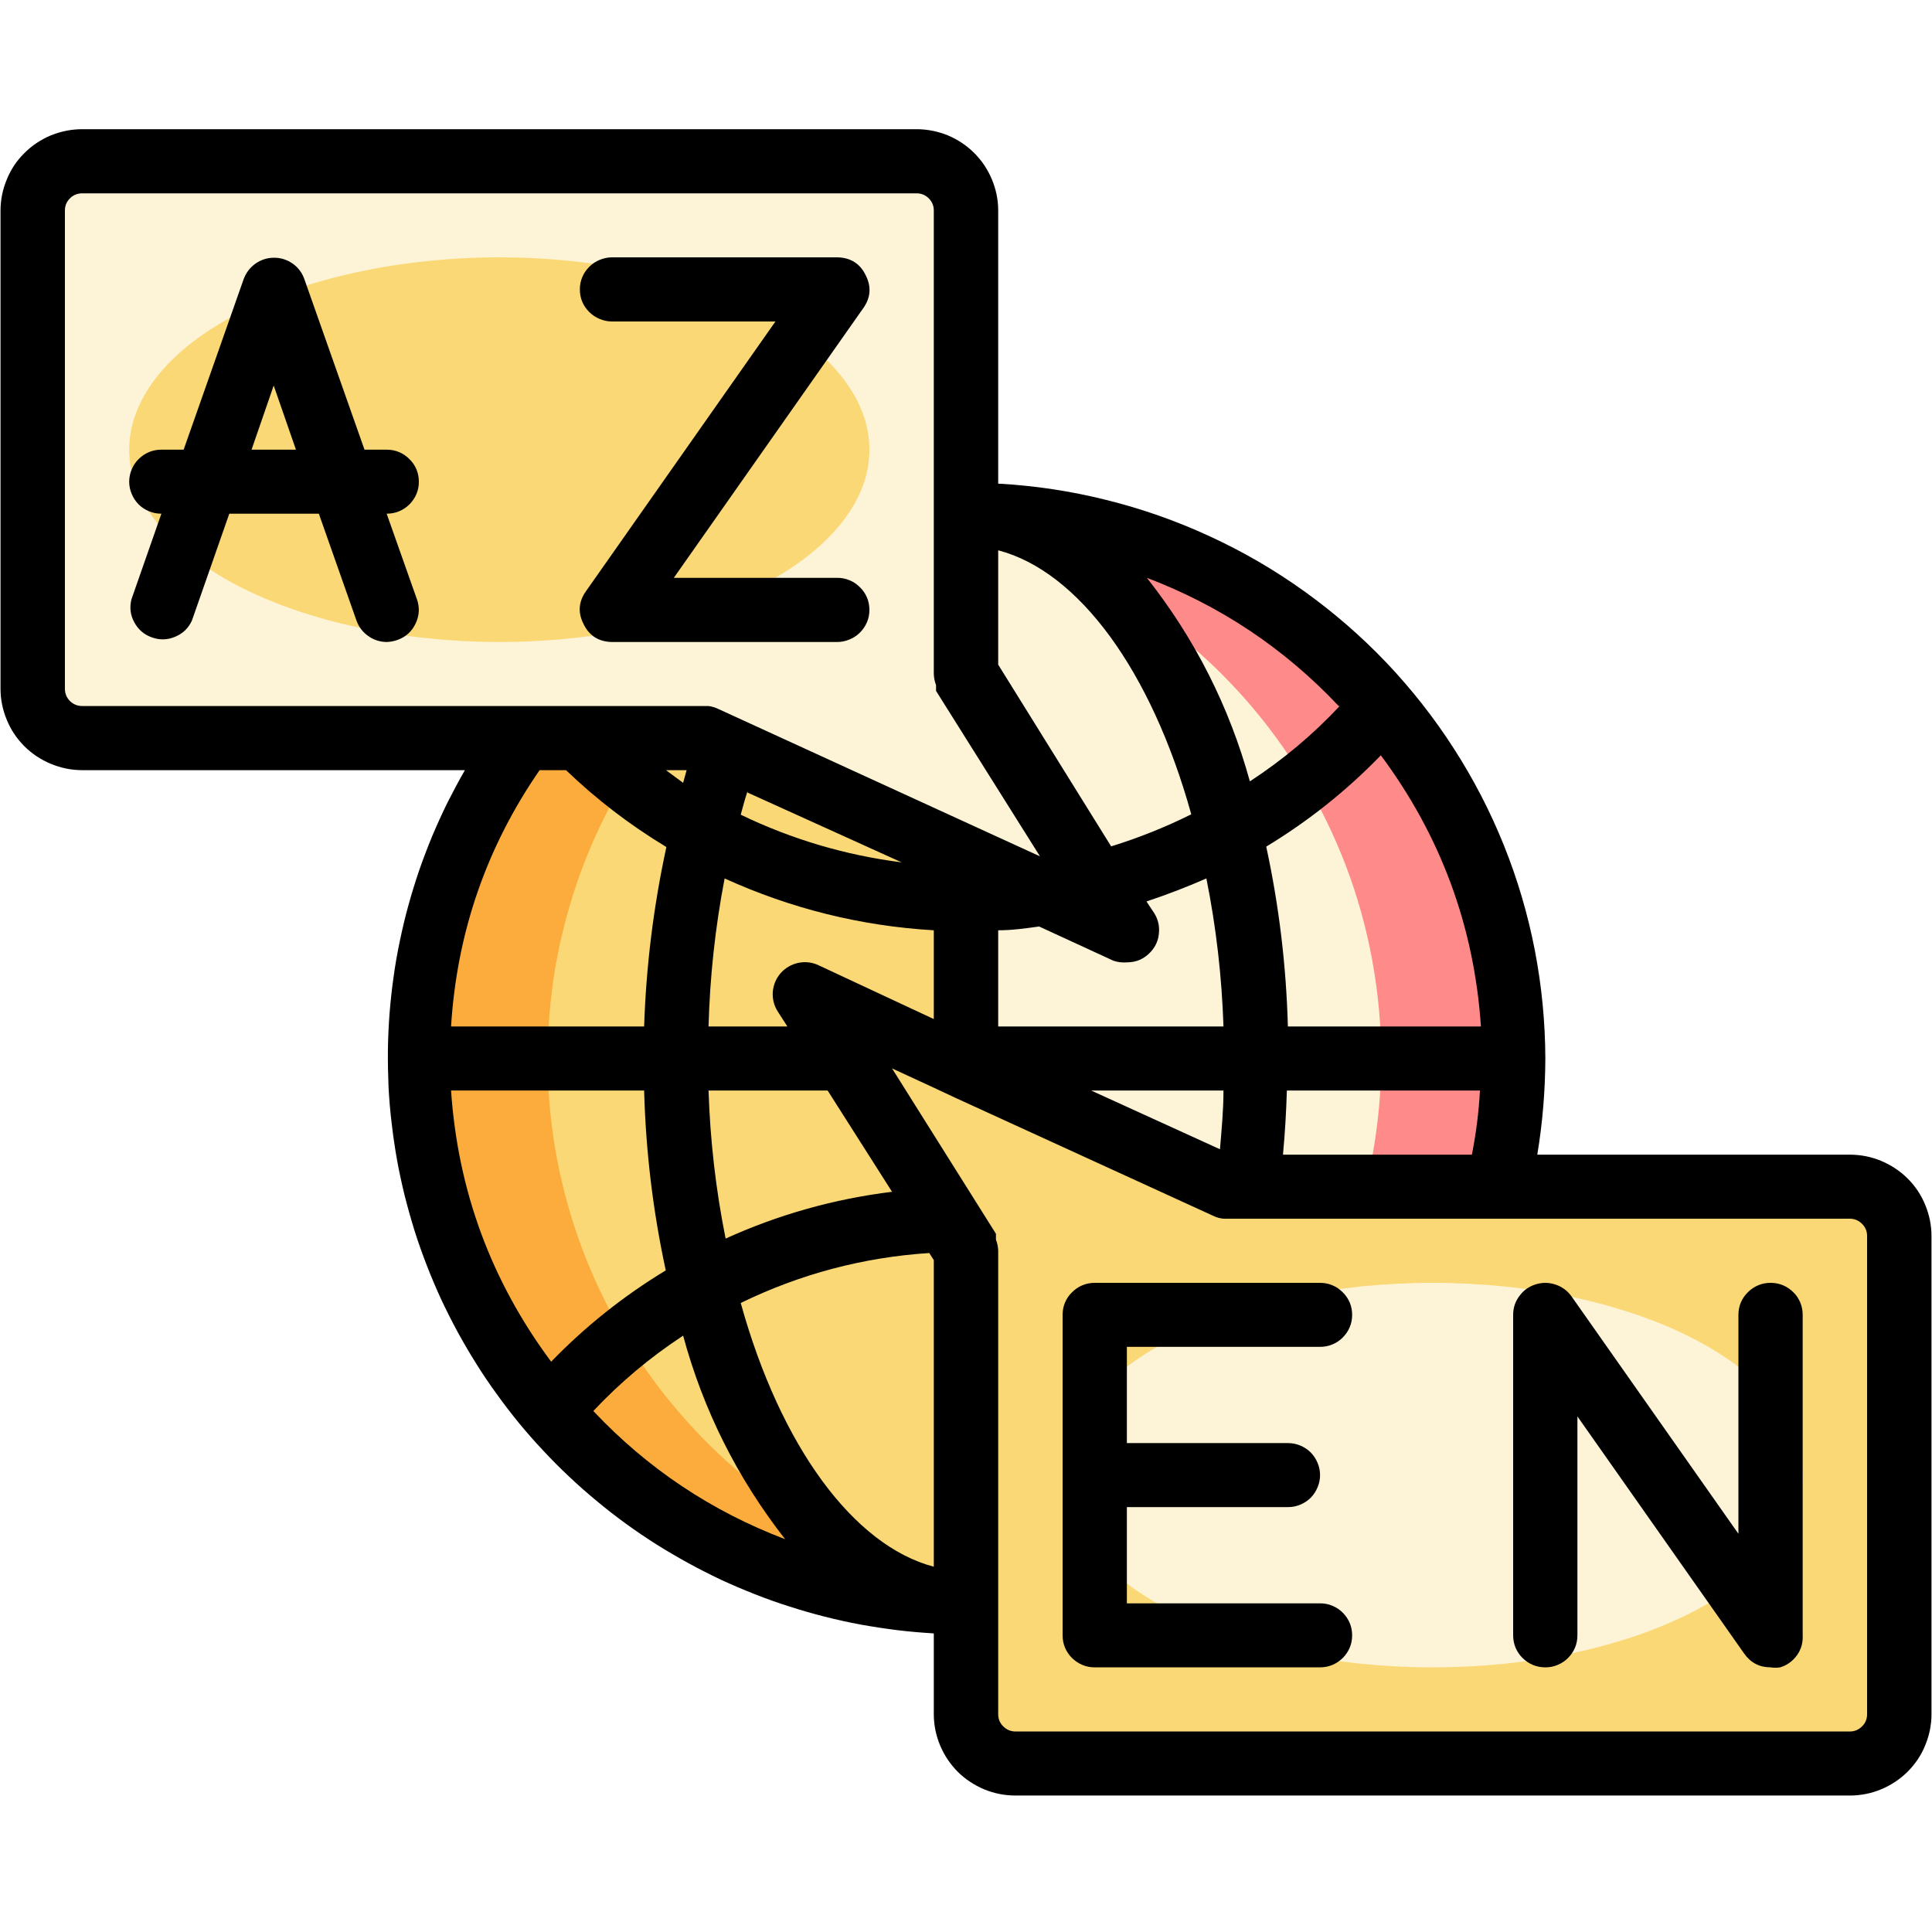 <svg xmlns="http://www.w3.org/2000/svg" xmlns:xlink="http://www.w3.org/1999/xlink" width="80" viewBox="0 0 60 60" height="80" preserveAspectRatio="xMidYMid meet"><defs><clipPath id="a82c0099b2"><path d="M 0 4.012 L 60 4.012 L 60 55.762 L 0 55.762 Z M 0 4.012 " clip-rule="nonzero"></path></clipPath></defs><rect x="-6" width="72" fill="#ffffff" y="-6" height="72" fill-opacity="1"></rect><rect x="-6" width="72" fill="#ffffff" y="-6" height="72" fill-opacity="1"></rect><path fill="#fdf4d7" d="M 46.992 32.875 C 46.992 33.426 46.965 33.98 46.91 34.531 C 46.855 35.082 46.773 35.629 46.664 36.172 C 46.555 36.719 46.422 37.254 46.258 37.785 C 46.098 38.312 45.91 38.836 45.699 39.348 C 45.484 39.859 45.246 40.359 44.984 40.848 C 44.723 41.336 44.438 41.812 44.129 42.273 C 43.82 42.734 43.488 43.176 43.133 43.605 C 42.781 44.035 42.406 44.445 42.016 44.836 C 41.621 45.227 41.211 45.598 40.777 45.949 C 40.348 46.301 39.902 46.633 39.441 46.941 C 38.977 47.246 38.5 47.531 38.008 47.793 C 37.52 48.055 37.016 48.293 36.504 48.504 C 35.988 48.715 35.465 48.902 34.934 49.062 C 34.398 49.223 33.859 49.359 33.316 49.465 C 32.77 49.574 32.219 49.656 31.664 49.711 C 31.113 49.766 30.555 49.793 30 49.793 C 29.445 49.793 28.887 49.766 28.336 49.711 C 27.781 49.656 27.23 49.574 26.684 49.465 C 26.141 49.359 25.602 49.223 25.066 49.062 C 24.535 48.902 24.012 48.715 23.496 48.504 C 22.984 48.293 22.48 48.055 21.992 47.793 C 21.5 47.531 21.023 47.246 20.559 46.941 C 20.098 46.633 19.652 46.301 19.223 45.949 C 18.789 45.598 18.379 45.227 17.984 44.836 C 17.594 44.445 17.219 44.035 16.867 43.605 C 16.512 43.176 16.18 42.734 15.871 42.273 C 15.562 41.812 15.277 41.336 15.016 40.848 C 14.754 40.359 14.516 39.859 14.301 39.348 C 14.09 38.836 13.902 38.312 13.742 37.785 C 13.578 37.254 13.445 36.719 13.336 36.172 C 13.227 35.629 13.145 35.082 13.09 34.531 C 13.035 33.98 13.008 33.426 13.008 32.875 C 13.008 32.32 13.035 31.766 13.09 31.215 C 13.145 30.664 13.227 30.117 13.336 29.574 C 13.445 29.027 13.578 28.492 13.742 27.961 C 13.902 27.434 14.09 26.91 14.301 26.398 C 14.516 25.887 14.754 25.387 15.016 24.898 C 15.277 24.41 15.562 23.934 15.871 23.473 C 16.18 23.012 16.512 22.57 16.867 22.141 C 17.219 21.711 17.594 21.301 17.984 20.91 C 18.379 20.52 18.789 20.148 19.223 19.797 C 19.652 19.445 20.098 19.113 20.559 18.805 C 21.023 18.5 21.5 18.215 21.992 17.953 C 22.48 17.691 22.984 17.453 23.496 17.242 C 24.012 17.031 24.535 16.844 25.066 16.684 C 25.602 16.523 26.141 16.387 26.684 16.281 C 27.23 16.172 27.781 16.09 28.336 16.035 C 28.887 15.98 29.445 15.953 30 15.953 C 30.555 15.953 31.113 15.98 31.664 16.035 C 32.219 16.09 32.77 16.172 33.316 16.281 C 33.859 16.387 34.398 16.523 34.934 16.684 C 35.465 16.844 35.988 17.031 36.504 17.242 C 37.016 17.453 37.52 17.691 38.008 17.953 C 38.5 18.215 38.977 18.5 39.441 18.805 C 39.902 19.113 40.348 19.445 40.777 19.797 C 41.211 20.148 41.621 20.52 42.016 20.91 C 42.406 21.301 42.781 21.711 43.133 22.141 C 43.488 22.57 43.82 23.012 44.129 23.473 C 44.438 23.934 44.723 24.41 44.984 24.898 C 45.246 25.387 45.484 25.887 45.699 26.398 C 45.91 26.91 46.098 27.434 46.258 27.961 C 46.422 28.492 46.555 29.027 46.664 29.574 C 46.773 30.117 46.855 30.664 46.91 31.215 C 46.965 31.766 46.992 32.32 46.992 32.875 Z M 46.992 32.875 " fill-opacity="1" fill-rule="nonzero"></path><path fill="#fbd876" d="M 13.008 32.875 C 13.008 33.426 13.035 33.98 13.09 34.531 C 13.145 35.082 13.227 35.629 13.336 36.172 C 13.445 36.719 13.578 37.254 13.742 37.785 C 13.902 38.312 14.09 38.836 14.301 39.348 C 14.516 39.859 14.754 40.359 15.016 40.848 C 15.277 41.336 15.562 41.812 15.871 42.273 C 16.18 42.734 16.512 43.176 16.867 43.605 C 17.219 44.035 17.594 44.445 17.984 44.836 C 18.379 45.227 18.789 45.598 19.223 45.949 C 19.652 46.301 20.098 46.633 20.559 46.941 C 21.023 47.246 21.5 47.531 21.992 47.793 C 22.48 48.055 22.984 48.293 23.496 48.504 C 24.012 48.715 24.535 48.902 25.066 49.062 C 25.602 49.223 26.141 49.359 26.684 49.465 C 27.23 49.574 27.781 49.656 28.336 49.711 C 28.887 49.766 29.445 49.793 30 49.793 L 30 15.953 C 29.445 15.953 28.887 15.98 28.336 16.035 C 27.781 16.09 27.23 16.172 26.684 16.281 C 26.141 16.387 25.602 16.523 25.066 16.684 C 24.535 16.844 24.012 17.031 23.496 17.242 C 22.984 17.453 22.48 17.691 21.992 17.953 C 21.5 18.215 21.023 18.5 20.559 18.805 C 20.098 19.113 19.652 19.445 19.223 19.797 C 18.789 20.148 18.379 20.52 17.984 20.91 C 17.594 21.301 17.219 21.711 16.867 22.141 C 16.512 22.57 16.18 23.012 15.871 23.473 C 15.562 23.934 15.277 24.41 15.016 24.898 C 14.754 25.387 14.516 25.887 14.301 26.398 C 14.09 26.91 13.902 27.434 13.742 27.961 C 13.578 28.492 13.445 29.027 13.336 29.574 C 13.227 30.117 13.145 30.664 13.09 31.215 C 13.035 31.766 13.008 32.32 13.008 32.875 Z M 13.008 32.875 " fill-opacity="1" fill-rule="nonzero"></path><path fill="#fcac3d" d="M 17.008 32.875 C 17.008 31.93 17.086 30.996 17.242 30.066 C 17.402 29.141 17.637 28.23 17.945 27.34 C 18.254 26.453 18.637 25.594 19.09 24.77 C 19.543 23.941 20.062 23.16 20.648 22.418 C 21.234 21.68 21.875 20.992 22.574 20.359 C 23.277 19.727 24.023 19.156 24.82 18.648 C 25.617 18.141 26.449 17.699 27.316 17.328 C 28.188 16.961 29.082 16.664 30 16.441 L 30 15.953 C 29.445 15.953 28.887 15.98 28.336 16.035 C 27.781 16.09 27.23 16.172 26.684 16.281 C 26.141 16.387 25.602 16.523 25.066 16.684 C 24.535 16.844 24.012 17.031 23.496 17.242 C 22.984 17.453 22.48 17.691 21.992 17.953 C 21.5 18.215 21.023 18.5 20.559 18.805 C 20.098 19.113 19.652 19.445 19.223 19.797 C 18.789 20.148 18.379 20.52 17.984 20.91 C 17.594 21.301 17.219 21.711 16.867 22.141 C 16.512 22.57 16.18 23.012 15.871 23.473 C 15.562 23.934 15.277 24.41 15.016 24.898 C 14.754 25.387 14.516 25.887 14.301 26.398 C 14.09 26.91 13.902 27.434 13.742 27.961 C 13.578 28.492 13.445 29.027 13.336 29.574 C 13.227 30.117 13.145 30.664 13.09 31.215 C 13.035 31.766 13.008 32.32 13.008 32.875 C 13.008 33.426 13.035 33.98 13.09 34.531 C 13.145 35.082 13.227 35.629 13.336 36.172 C 13.445 36.719 13.578 37.254 13.742 37.785 C 13.902 38.312 14.09 38.836 14.301 39.348 C 14.516 39.859 14.754 40.359 15.016 40.848 C 15.277 41.336 15.562 41.812 15.871 42.273 C 16.18 42.734 16.512 43.176 16.867 43.605 C 17.219 44.035 17.594 44.445 17.984 44.836 C 18.379 45.227 18.789 45.598 19.223 45.949 C 19.652 46.301 20.098 46.633 20.559 46.941 C 21.023 47.246 21.5 47.531 21.992 47.793 C 22.48 48.055 22.984 48.293 23.496 48.504 C 24.012 48.715 24.535 48.902 25.066 49.062 C 25.602 49.223 26.141 49.359 26.684 49.465 C 27.23 49.574 27.781 49.656 28.336 49.711 C 28.887 49.766 29.445 49.793 30 49.793 L 30 49.305 C 29.082 49.082 28.188 48.785 27.316 48.418 C 26.449 48.047 25.617 47.605 24.82 47.098 C 24.023 46.59 23.277 46.02 22.574 45.387 C 21.875 44.754 21.234 44.066 20.648 43.328 C 20.062 42.586 19.543 41.805 19.09 40.977 C 18.637 40.152 18.254 39.293 17.945 38.406 C 17.637 37.516 17.402 36.605 17.242 35.68 C 17.086 34.75 17.008 33.816 17.008 32.875 Z M 17.008 32.875 " fill-opacity="1" fill-rule="nonzero"></path><path fill="#ff8a8a" d="M 30 15.953 C 29.332 15.957 28.664 16 28 16.086 C 29.02 16.211 30.02 16.426 31 16.734 C 31.98 17.039 32.926 17.434 33.832 17.91 C 34.742 18.387 35.598 18.941 36.406 19.574 C 37.215 20.207 37.957 20.906 38.637 21.672 C 39.316 22.438 39.922 23.262 40.453 24.137 C 40.984 25.012 41.43 25.93 41.797 26.887 C 42.16 27.844 42.434 28.824 42.617 29.828 C 42.801 30.836 42.895 31.852 42.895 32.875 C 42.895 33.895 42.801 34.91 42.617 35.918 C 42.434 36.922 42.16 37.902 41.797 38.859 C 41.43 39.816 40.984 40.734 40.453 41.609 C 39.922 42.484 39.316 43.309 38.637 44.074 C 37.957 44.84 37.215 45.539 36.406 46.172 C 35.598 46.805 34.742 47.359 33.832 47.836 C 32.926 48.312 31.98 48.707 31 49.012 C 30.02 49.32 29.02 49.535 28 49.66 C 28.664 49.746 29.332 49.789 30 49.793 C 30.555 49.793 31.113 49.766 31.664 49.711 C 32.219 49.656 32.77 49.574 33.316 49.465 C 33.859 49.359 34.398 49.223 34.934 49.062 C 35.465 48.902 35.988 48.715 36.504 48.504 C 37.016 48.293 37.52 48.055 38.008 47.793 C 38.5 47.531 38.977 47.246 39.441 46.941 C 39.902 46.633 40.348 46.301 40.777 45.949 C 41.211 45.598 41.621 45.227 42.016 44.836 C 42.406 44.445 42.781 44.035 43.133 43.605 C 43.488 43.176 43.82 42.734 44.129 42.273 C 44.438 41.812 44.723 41.336 44.984 40.848 C 45.246 40.359 45.484 39.859 45.699 39.348 C 45.91 38.836 46.098 38.312 46.258 37.785 C 46.422 37.254 46.555 36.719 46.664 36.172 C 46.773 35.629 46.855 35.082 46.91 34.531 C 46.965 33.98 46.992 33.426 46.992 32.875 C 46.992 32.32 46.965 31.766 46.91 31.215 C 46.855 30.664 46.773 30.117 46.664 29.574 C 46.555 29.027 46.422 28.492 46.258 27.961 C 46.098 27.434 45.91 26.91 45.699 26.398 C 45.484 25.887 45.246 25.387 44.984 24.898 C 44.723 24.41 44.438 23.934 44.129 23.473 C 43.82 23.012 43.488 22.57 43.133 22.141 C 42.781 21.711 42.406 21.301 42.016 20.91 C 41.621 20.52 41.211 20.148 40.777 19.797 C 40.348 19.445 39.902 19.113 39.441 18.805 C 38.977 18.5 38.5 18.215 38.008 17.953 C 37.52 17.691 37.016 17.453 36.504 17.242 C 35.988 17.031 35.465 16.844 34.934 16.684 C 34.398 16.523 33.859 16.387 33.316 16.281 C 32.77 16.172 32.219 16.09 31.664 16.035 C 31.113 15.98 30.555 15.953 30 15.953 Z M 30 15.953 " fill-opacity="1" fill-rule="nonzero"></path><path fill="#fdf4d7" d="M 2.555 5.008 L 28.461 5.008 C 28.664 5.008 28.859 5.047 29.051 5.125 C 29.238 5.203 29.406 5.312 29.551 5.457 C 29.695 5.602 29.805 5.766 29.883 5.953 C 29.961 6.141 30 6.336 30 6.539 L 30 20.93 L 34.996 28.891 L 22.004 22.922 L 2.555 22.922 C 2.352 22.922 2.152 22.883 1.965 22.805 C 1.777 22.727 1.609 22.617 1.465 22.473 C 1.32 22.328 1.211 22.164 1.133 21.977 C 1.055 21.789 1.016 21.594 1.016 21.387 L 1.016 6.539 C 1.016 6.336 1.055 6.141 1.133 5.953 C 1.211 5.766 1.32 5.602 1.465 5.457 C 1.609 5.312 1.777 5.203 1.965 5.125 C 2.152 5.047 2.352 5.008 2.555 5.008 Z M 2.555 5.008 " fill-opacity="1" fill-rule="nonzero"></path><path fill="#fbd876" d="M 27 13.965 C 27 14.355 26.93 14.746 26.781 15.129 C 26.633 15.516 26.414 15.887 26.125 16.25 C 25.836 16.613 25.484 16.957 25.066 17.281 C 24.645 17.609 24.168 17.91 23.637 18.188 C 23.102 18.465 22.52 18.711 21.895 18.93 C 21.266 19.148 20.602 19.332 19.906 19.48 C 19.207 19.633 18.488 19.746 17.75 19.82 C 17.012 19.898 16.262 19.938 15.508 19.938 C 14.754 19.938 14.004 19.898 13.266 19.82 C 12.523 19.746 11.805 19.633 11.109 19.48 C 10.41 19.332 9.75 19.148 9.121 18.93 C 8.496 18.711 7.914 18.465 7.379 18.188 C 6.848 17.91 6.371 17.609 5.949 17.281 C 5.531 16.957 5.176 16.613 4.887 16.25 C 4.602 15.887 4.383 15.516 4.234 15.129 C 4.086 14.746 4.012 14.355 4.012 13.965 C 4.012 13.574 4.086 13.184 4.234 12.801 C 4.383 12.414 4.602 12.043 4.887 11.68 C 5.176 11.316 5.531 10.973 5.949 10.648 C 6.371 10.32 6.848 10.02 7.379 9.742 C 7.914 9.465 8.496 9.219 9.121 9 C 9.75 8.781 10.41 8.598 11.109 8.449 C 11.805 8.297 12.523 8.184 13.266 8.109 C 14.004 8.031 14.754 7.992 15.508 7.992 C 16.262 7.992 17.012 8.031 17.75 8.109 C 18.488 8.184 19.207 8.297 19.906 8.449 C 20.602 8.598 21.266 8.781 21.895 9 C 22.52 9.219 23.102 9.465 23.637 9.742 C 24.168 10.02 24.645 10.32 25.066 10.648 C 25.484 10.973 25.836 11.316 26.125 11.68 C 26.414 12.043 26.633 12.414 26.781 12.801 C 26.93 13.184 27 13.574 27 13.965 Z M 27 13.965 " fill-opacity="1" fill-rule="nonzero"></path><path fill="#fbd876" d="M 57.445 54.766 L 31.539 54.766 C 31.336 54.766 31.141 54.727 30.949 54.652 C 30.762 54.574 30.594 54.461 30.449 54.32 C 30.305 54.176 30.195 54.008 30.117 53.82 C 30.039 53.633 30 53.438 30 53.234 L 30 38.844 L 25.004 30.883 L 37.996 36.855 L 57.445 36.855 C 57.648 36.855 57.848 36.895 58.035 36.969 C 58.223 37.047 58.391 37.16 58.535 37.305 C 58.68 37.445 58.789 37.613 58.867 37.801 C 58.945 37.988 58.984 38.184 58.984 38.387 L 58.984 53.234 C 58.984 53.438 58.945 53.633 58.867 53.82 C 58.789 54.008 58.68 54.176 58.535 54.32 C 58.391 54.461 58.223 54.574 58.035 54.652 C 57.848 54.727 57.648 54.766 57.445 54.766 Z M 57.445 54.766 " fill-opacity="1" fill-rule="nonzero"></path><path fill="#fdf4d7" d="M 55.984 45.812 C 55.984 46.203 55.914 46.59 55.766 46.977 C 55.617 47.359 55.398 47.734 55.113 48.094 C 54.824 48.457 54.469 48.801 54.051 49.129 C 53.629 49.453 53.152 49.754 52.621 50.031 C 52.086 50.309 51.504 50.559 50.879 50.777 C 50.25 50.992 49.59 51.176 48.891 51.328 C 48.195 51.477 47.477 51.59 46.734 51.668 C 45.996 51.742 45.246 51.781 44.492 51.781 C 43.738 51.781 42.988 51.742 42.25 51.668 C 41.512 51.59 40.793 51.477 40.094 51.328 C 39.398 51.176 38.734 50.992 38.105 50.777 C 37.48 50.559 36.898 50.309 36.363 50.031 C 35.832 49.754 35.355 49.453 34.934 49.129 C 34.516 48.801 34.164 48.457 33.875 48.094 C 33.586 47.734 33.367 47.359 33.219 46.977 C 33.07 46.59 33 46.203 33 45.812 C 33 45.418 33.07 45.031 33.219 44.645 C 33.367 44.262 33.586 43.887 33.875 43.527 C 34.164 43.164 34.516 42.82 34.934 42.492 C 35.355 42.168 35.832 41.867 36.363 41.59 C 36.898 41.312 37.48 41.062 38.105 40.848 C 38.734 40.629 39.398 40.445 40.094 40.293 C 40.793 40.145 41.512 40.031 42.25 39.953 C 42.988 39.879 43.738 39.84 44.492 39.84 C 45.246 39.84 45.996 39.879 46.734 39.953 C 47.477 40.031 48.195 40.145 48.891 40.293 C 49.59 40.445 50.25 40.629 50.879 40.848 C 51.504 41.062 52.086 41.312 52.621 41.59 C 53.152 41.867 53.629 42.168 54.051 42.492 C 54.469 42.82 54.824 43.164 55.113 43.527 C 55.398 43.887 55.617 44.262 55.766 44.645 C 55.914 45.031 55.984 45.418 55.984 45.812 Z M 55.984 45.812 " fill-opacity="1" fill-rule="nonzero"></path><path fill="#000000" d="M 12.008 15.953 C 12.141 15.953 12.27 15.93 12.391 15.879 C 12.516 15.828 12.621 15.758 12.715 15.664 C 12.809 15.57 12.883 15.461 12.934 15.34 C 12.984 15.219 13.008 15.09 13.008 14.961 C 13.008 14.828 12.984 14.699 12.934 14.578 C 12.883 14.457 12.809 14.348 12.715 14.258 C 12.621 14.164 12.516 14.09 12.391 14.039 C 12.27 13.988 12.141 13.965 12.008 13.965 L 11.32 13.965 L 9.449 8.66 C 9.379 8.465 9.258 8.305 9.086 8.184 C 8.914 8.066 8.723 8.004 8.512 8.004 C 8.301 8.004 8.109 8.066 7.938 8.184 C 7.766 8.305 7.645 8.465 7.57 8.66 L 5.703 13.965 L 5.012 13.965 C 4.879 13.965 4.754 13.988 4.629 14.039 C 4.508 14.09 4.398 14.164 4.305 14.258 C 4.211 14.348 4.141 14.457 4.09 14.578 C 4.039 14.699 4.012 14.828 4.012 14.961 C 4.012 15.09 4.039 15.219 4.09 15.34 C 4.141 15.461 4.211 15.57 4.305 15.664 C 4.398 15.758 4.508 15.828 4.629 15.879 C 4.754 15.93 4.879 15.953 5.012 15.953 L 4.082 18.613 C 4.02 18.863 4.047 19.102 4.172 19.328 C 4.293 19.555 4.477 19.711 4.723 19.797 C 4.965 19.883 5.207 19.875 5.445 19.773 C 5.684 19.672 5.855 19.504 5.961 19.27 L 7.121 15.953 L 9.902 15.953 L 11.07 19.27 C 11.141 19.469 11.262 19.629 11.434 19.75 C 11.605 19.875 11.797 19.934 12.008 19.938 C 12.121 19.934 12.234 19.914 12.34 19.875 C 12.598 19.785 12.785 19.617 12.906 19.367 C 13.023 19.121 13.039 18.871 12.949 18.613 Z M 7.812 13.965 L 8.5 11.973 L 9.191 13.965 Z M 7.812 13.965 " fill-opacity="1" fill-rule="nonzero"></path><path fill="#000000" d="M 19.004 9.984 L 24.082 9.984 L 18.188 18.375 C 17.969 18.691 17.945 19.023 18.117 19.367 C 18.293 19.742 18.59 19.93 19.004 19.938 L 26.004 19.938 C 26.133 19.938 26.262 19.91 26.383 19.859 C 26.508 19.809 26.613 19.738 26.707 19.645 C 26.801 19.551 26.875 19.441 26.926 19.32 C 26.977 19.199 27 19.074 27 18.941 C 27 18.809 26.977 18.68 26.926 18.559 C 26.875 18.438 26.801 18.328 26.707 18.238 C 26.613 18.145 26.508 18.07 26.383 18.02 C 26.262 17.969 26.133 17.945 26.004 17.945 L 20.926 17.945 L 26.82 9.555 C 27.039 9.238 27.062 8.906 26.891 8.559 C 26.715 8.188 26.418 8 26.004 7.992 L 19.004 7.992 C 18.875 7.992 18.746 8.02 18.625 8.07 C 18.5 8.121 18.395 8.191 18.301 8.285 C 18.207 8.379 18.133 8.484 18.082 8.609 C 18.031 8.73 18.008 8.855 18.008 8.988 C 18.008 9.121 18.031 9.246 18.082 9.371 C 18.133 9.492 18.207 9.598 18.301 9.691 C 18.395 9.785 18.5 9.855 18.625 9.906 C 18.746 9.957 18.875 9.984 19.004 9.984 Z M 19.004 9.984 " fill-opacity="1" fill-rule="nonzero"></path><g clip-path="url(#a82c0099b2)"><path fill="#000000" d="M 57.445 35.859 L 47.742 35.859 C 47.906 34.871 47.988 33.875 47.992 32.875 C 47.988 31.738 47.879 30.617 47.664 29.504 C 47.449 28.395 47.129 27.309 46.707 26.258 C 46.285 25.207 45.766 24.203 45.152 23.25 C 44.539 22.293 43.84 21.406 43.059 20.582 C 42.277 19.762 41.422 19.02 40.5 18.359 C 39.574 17.695 38.598 17.129 37.562 16.652 C 36.531 16.176 35.465 15.801 34.359 15.527 C 33.254 15.25 32.137 15.082 31 15.02 L 31 6.539 C 31 6.207 30.934 5.883 30.805 5.574 C 30.676 5.262 30.492 4.988 30.258 4.754 C 30.02 4.516 29.742 4.332 29.434 4.203 C 29.121 4.078 28.797 4.012 28.461 4.012 L 2.555 4.012 C 2.219 4.012 1.895 4.078 1.582 4.203 C 1.273 4.332 0.996 4.516 0.758 4.754 C 0.52 4.988 0.336 5.262 0.211 5.574 C 0.082 5.883 0.016 6.207 0.016 6.539 L 0.016 21.387 C 0.016 21.723 0.082 22.047 0.211 22.355 C 0.336 22.664 0.52 22.938 0.758 23.176 C 0.996 23.414 1.273 23.594 1.582 23.723 C 1.895 23.852 2.219 23.918 2.555 23.918 L 14.438 23.918 C 14.25 24.246 14.07 24.582 13.898 24.922 C 13.73 25.262 13.574 25.609 13.426 25.957 C 13.281 26.309 13.145 26.664 13.02 27.023 C 12.898 27.383 12.785 27.746 12.684 28.113 C 12.582 28.477 12.496 28.848 12.418 29.219 C 12.34 29.59 12.273 29.965 12.223 30.34 C 12.168 30.719 12.129 31.094 12.098 31.473 C 12.07 31.852 12.051 32.23 12.047 32.609 C 12.043 32.992 12.051 33.371 12.066 33.75 C 12.086 34.129 12.117 34.508 12.164 34.887 C 12.207 35.262 12.262 35.637 12.328 36.012 C 12.395 36.387 12.477 36.758 12.566 37.125 C 12.66 37.496 12.762 37.859 12.875 38.223 C 12.988 38.586 13.117 38.941 13.254 39.297 C 13.391 39.652 13.539 40 13.699 40.348 C 13.859 40.691 14.031 41.031 14.211 41.363 C 14.395 41.699 14.586 42.027 14.789 42.348 C 14.988 42.672 15.203 42.984 15.426 43.293 C 15.648 43.602 15.879 43.902 16.121 44.199 C 16.363 44.492 16.613 44.777 16.875 45.055 C 17.133 45.332 17.402 45.602 17.68 45.863 C 17.957 46.125 18.242 46.375 18.535 46.617 C 18.828 46.863 19.129 47.094 19.438 47.32 C 19.746 47.543 20.062 47.758 20.383 47.961 C 20.707 48.164 21.035 48.355 21.367 48.539 C 21.703 48.723 22.043 48.895 22.387 49.059 C 22.734 49.219 23.082 49.367 23.438 49.508 C 23.793 49.648 24.152 49.777 24.516 49.891 C 24.879 50.008 25.242 50.113 25.613 50.207 C 25.984 50.301 26.355 50.383 26.73 50.453 C 27.105 50.52 27.484 50.578 27.859 50.625 C 28.238 50.672 28.621 50.703 29 50.727 L 29 53.234 C 29 53.57 29.066 53.891 29.195 54.203 C 29.324 54.512 29.508 54.785 29.742 55.023 C 29.98 55.258 30.258 55.441 30.566 55.57 C 30.879 55.699 31.203 55.762 31.539 55.762 L 57.445 55.762 C 57.781 55.762 58.105 55.699 58.418 55.57 C 58.727 55.441 59.004 55.258 59.242 55.023 C 59.48 54.785 59.664 54.512 59.789 54.203 C 59.918 53.891 59.984 53.57 59.984 53.234 L 59.984 38.387 C 59.984 38.051 59.918 37.73 59.789 37.418 C 59.664 37.109 59.48 36.836 59.242 36.598 C 59.004 36.363 58.727 36.18 58.418 36.051 C 58.105 35.922 57.781 35.859 57.445 35.859 Z M 39.844 35.859 C 39.906 35.191 39.945 34.535 39.965 33.867 L 45.961 33.867 C 45.926 34.539 45.84 35.199 45.711 35.859 Z M 17.117 42.289 C 15.254 39.785 14.219 36.977 14.008 33.867 L 20.004 33.867 C 20.055 35.75 20.277 37.609 20.676 39.453 C 19.367 40.246 18.18 41.191 17.117 42.289 Z M 31 17.09 C 33.5 17.746 35.758 20.832 36.996 25.289 C 36.195 25.688 35.363 26.02 34.508 26.285 L 31 20.641 Z M 42.883 23.457 C 44.746 25.961 45.781 28.77 45.992 31.879 L 39.996 31.879 C 39.945 29.996 39.723 28.137 39.324 26.293 C 40.633 25.5 41.82 24.555 42.883 23.457 Z M 31 28.891 C 31.43 28.891 31.848 28.832 32.27 28.773 L 34.578 29.836 C 34.715 29.883 34.855 29.898 34.996 29.887 C 35.297 29.887 35.547 29.773 35.746 29.551 C 35.895 29.383 35.977 29.191 35.992 28.973 C 36.012 28.754 35.965 28.551 35.848 28.363 L 35.605 27.996 C 36.238 27.785 36.859 27.547 37.465 27.281 C 37.77 28.797 37.945 30.332 37.996 31.879 L 31 31.879 Z M 23.215 24.613 L 28 26.781 C 26.254 26.559 24.59 26.066 23.004 25.301 C 23.074 25.051 23.133 24.812 23.215 24.574 Z M 21.215 24.312 L 20.684 23.918 L 21.324 23.918 Z M 29 39.133 L 29 48.656 C 26.512 48 24.242 44.926 23.004 40.465 C 24.852 39.566 26.805 39.047 28.859 38.914 Z M 22.535 38.465 C 22.23 36.949 22.055 35.414 22.004 33.867 L 25.703 33.867 L 27.703 37.012 C 25.902 37.234 24.18 37.719 22.535 38.465 Z M 25.422 29.977 C 25.223 29.883 25.012 29.859 24.793 29.902 C 24.578 29.949 24.395 30.055 24.246 30.219 C 24.102 30.387 24.02 30.578 24 30.801 C 23.984 31.02 24.035 31.223 24.152 31.41 L 24.453 31.879 L 22.004 31.879 C 22.047 30.332 22.211 28.801 22.504 27.281 C 24.57 28.219 26.734 28.758 29 28.891 L 29 31.648 Z M 37.996 33.867 C 37.996 34.477 37.938 35.082 37.887 35.691 L 33.887 33.867 Z M 41.605 21.926 C 40.77 22.82 39.84 23.598 38.816 24.266 C 38.176 21.945 37.109 19.836 35.617 17.945 C 37.91 18.816 39.895 20.145 41.574 21.926 Z M 2.016 21.387 L 2.016 6.539 C 2.016 6.391 2.066 6.266 2.172 6.16 C 2.277 6.055 2.406 6.004 2.555 6.004 L 28.461 6.004 C 28.609 6.004 28.738 6.055 28.844 6.16 C 28.949 6.266 29 6.391 29 6.539 L 29 20.93 C 29.004 21.051 29.027 21.168 29.07 21.277 L 29.07 21.367 C 29.07 21.367 29.07 21.43 29.07 21.457 L 32.297 26.594 L 30.301 25.68 L 22.305 22.016 C 22.207 21.969 22.109 21.941 22.004 21.926 L 2.555 21.926 C 2.406 21.926 2.277 21.875 2.172 21.77 C 2.066 21.664 2.016 21.535 2.016 21.387 Z M 17.578 23.918 C 18.527 24.828 19.566 25.625 20.695 26.305 C 20.297 28.141 20.066 30 20.004 31.879 L 14.008 31.879 C 14.188 28.973 15.102 26.316 16.758 23.918 Z M 18.426 43.82 C 19.262 42.93 20.191 42.152 21.215 41.48 C 21.844 43.801 22.902 45.906 24.383 47.801 C 22.09 46.93 20.105 45.602 18.426 43.82 Z M 57.984 53.234 C 57.984 53.383 57.934 53.512 57.828 53.613 C 57.723 53.719 57.594 53.773 57.445 53.773 L 31.539 53.773 C 31.391 53.773 31.262 53.719 31.156 53.613 C 31.051 53.512 31 53.383 31 53.234 L 31 38.844 C 30.996 38.723 30.973 38.609 30.93 38.496 L 30.93 38.406 C 30.93 38.406 30.93 38.348 30.93 38.316 L 27.703 33.18 L 29.02 33.789 L 29.68 34.098 L 37.676 37.758 C 37.777 37.809 37.883 37.836 37.996 37.848 L 57.445 37.848 C 57.594 37.848 57.723 37.902 57.828 38.008 C 57.934 38.113 57.984 38.238 57.984 38.387 Z M 57.984 53.234 " fill-opacity="1" fill-rule="nonzero"></path></g><path fill="#000000" d="M 40.996 41.828 C 41.125 41.828 41.254 41.805 41.375 41.754 C 41.5 41.703 41.605 41.633 41.699 41.539 C 41.793 41.445 41.867 41.336 41.918 41.215 C 41.969 41.094 41.992 40.965 41.992 40.836 C 41.992 40.703 41.969 40.574 41.918 40.453 C 41.867 40.332 41.793 40.223 41.699 40.133 C 41.605 40.039 41.5 39.965 41.375 39.914 C 41.254 39.863 41.125 39.84 40.996 39.84 L 33.996 39.84 C 33.867 39.84 33.738 39.863 33.617 39.914 C 33.492 39.965 33.387 40.039 33.293 40.133 C 33.199 40.223 33.125 40.332 33.074 40.453 C 33.023 40.574 33 40.703 33 40.836 L 33 50.785 C 33 50.918 33.023 51.047 33.074 51.168 C 33.125 51.289 33.199 51.398 33.293 51.492 C 33.387 51.582 33.492 51.656 33.617 51.707 C 33.738 51.758 33.867 51.781 33.996 51.781 L 40.996 51.781 C 41.125 51.781 41.254 51.758 41.375 51.707 C 41.5 51.656 41.605 51.582 41.699 51.492 C 41.793 51.398 41.867 51.289 41.918 51.168 C 41.969 51.047 41.992 50.918 41.992 50.785 C 41.992 50.656 41.969 50.527 41.918 50.406 C 41.867 50.285 41.793 50.176 41.699 50.082 C 41.605 49.988 41.5 49.918 41.375 49.867 C 41.254 49.816 41.125 49.793 40.996 49.793 L 34.996 49.793 L 34.996 46.805 L 39.996 46.805 C 40.129 46.805 40.254 46.781 40.379 46.73 C 40.5 46.68 40.609 46.609 40.703 46.516 C 40.797 46.422 40.867 46.312 40.918 46.191 C 40.969 46.07 40.996 45.941 40.996 45.812 C 40.996 45.68 40.969 45.551 40.918 45.43 C 40.867 45.309 40.797 45.199 40.703 45.105 C 40.609 45.012 40.5 44.941 40.379 44.891 C 40.254 44.84 40.129 44.816 39.996 44.816 L 34.996 44.816 L 34.996 41.828 Z M 40.996 41.828 " fill-opacity="1" fill-rule="nonzero"></path><path fill="#000000" d="M 54.988 39.84 C 54.855 39.84 54.727 39.863 54.605 39.914 C 54.48 39.965 54.375 40.039 54.281 40.133 C 54.188 40.223 54.113 40.332 54.062 40.453 C 54.012 40.574 53.988 40.703 53.988 40.836 L 53.988 47.633 L 48.809 40.266 C 48.684 40.09 48.52 39.965 48.312 39.895 C 48.105 39.824 47.898 39.824 47.691 39.887 C 47.484 39.953 47.316 40.07 47.188 40.246 C 47.055 40.422 46.992 40.617 46.992 40.836 L 46.992 50.785 C 46.992 50.918 47.016 51.047 47.066 51.168 C 47.117 51.289 47.191 51.398 47.285 51.492 C 47.379 51.582 47.484 51.656 47.609 51.707 C 47.73 51.758 47.859 51.781 47.992 51.781 C 48.125 51.781 48.25 51.758 48.371 51.707 C 48.496 51.656 48.605 51.582 48.695 51.492 C 48.789 51.398 48.863 51.289 48.914 51.168 C 48.965 51.047 48.988 50.918 48.988 50.785 L 48.988 43.988 L 54.168 51.355 C 54.367 51.637 54.641 51.781 54.988 51.781 C 55.086 51.797 55.188 51.797 55.285 51.781 C 55.504 51.715 55.676 51.586 55.809 51.402 C 55.938 51.219 55.996 51.012 55.984 50.785 L 55.984 40.836 C 55.984 40.703 55.961 40.574 55.91 40.453 C 55.859 40.332 55.789 40.223 55.695 40.133 C 55.602 40.039 55.492 39.965 55.371 39.914 C 55.246 39.863 55.121 39.84 54.988 39.84 Z M 54.988 39.84 " fill-opacity="1" fill-rule="nonzero"></path></svg>